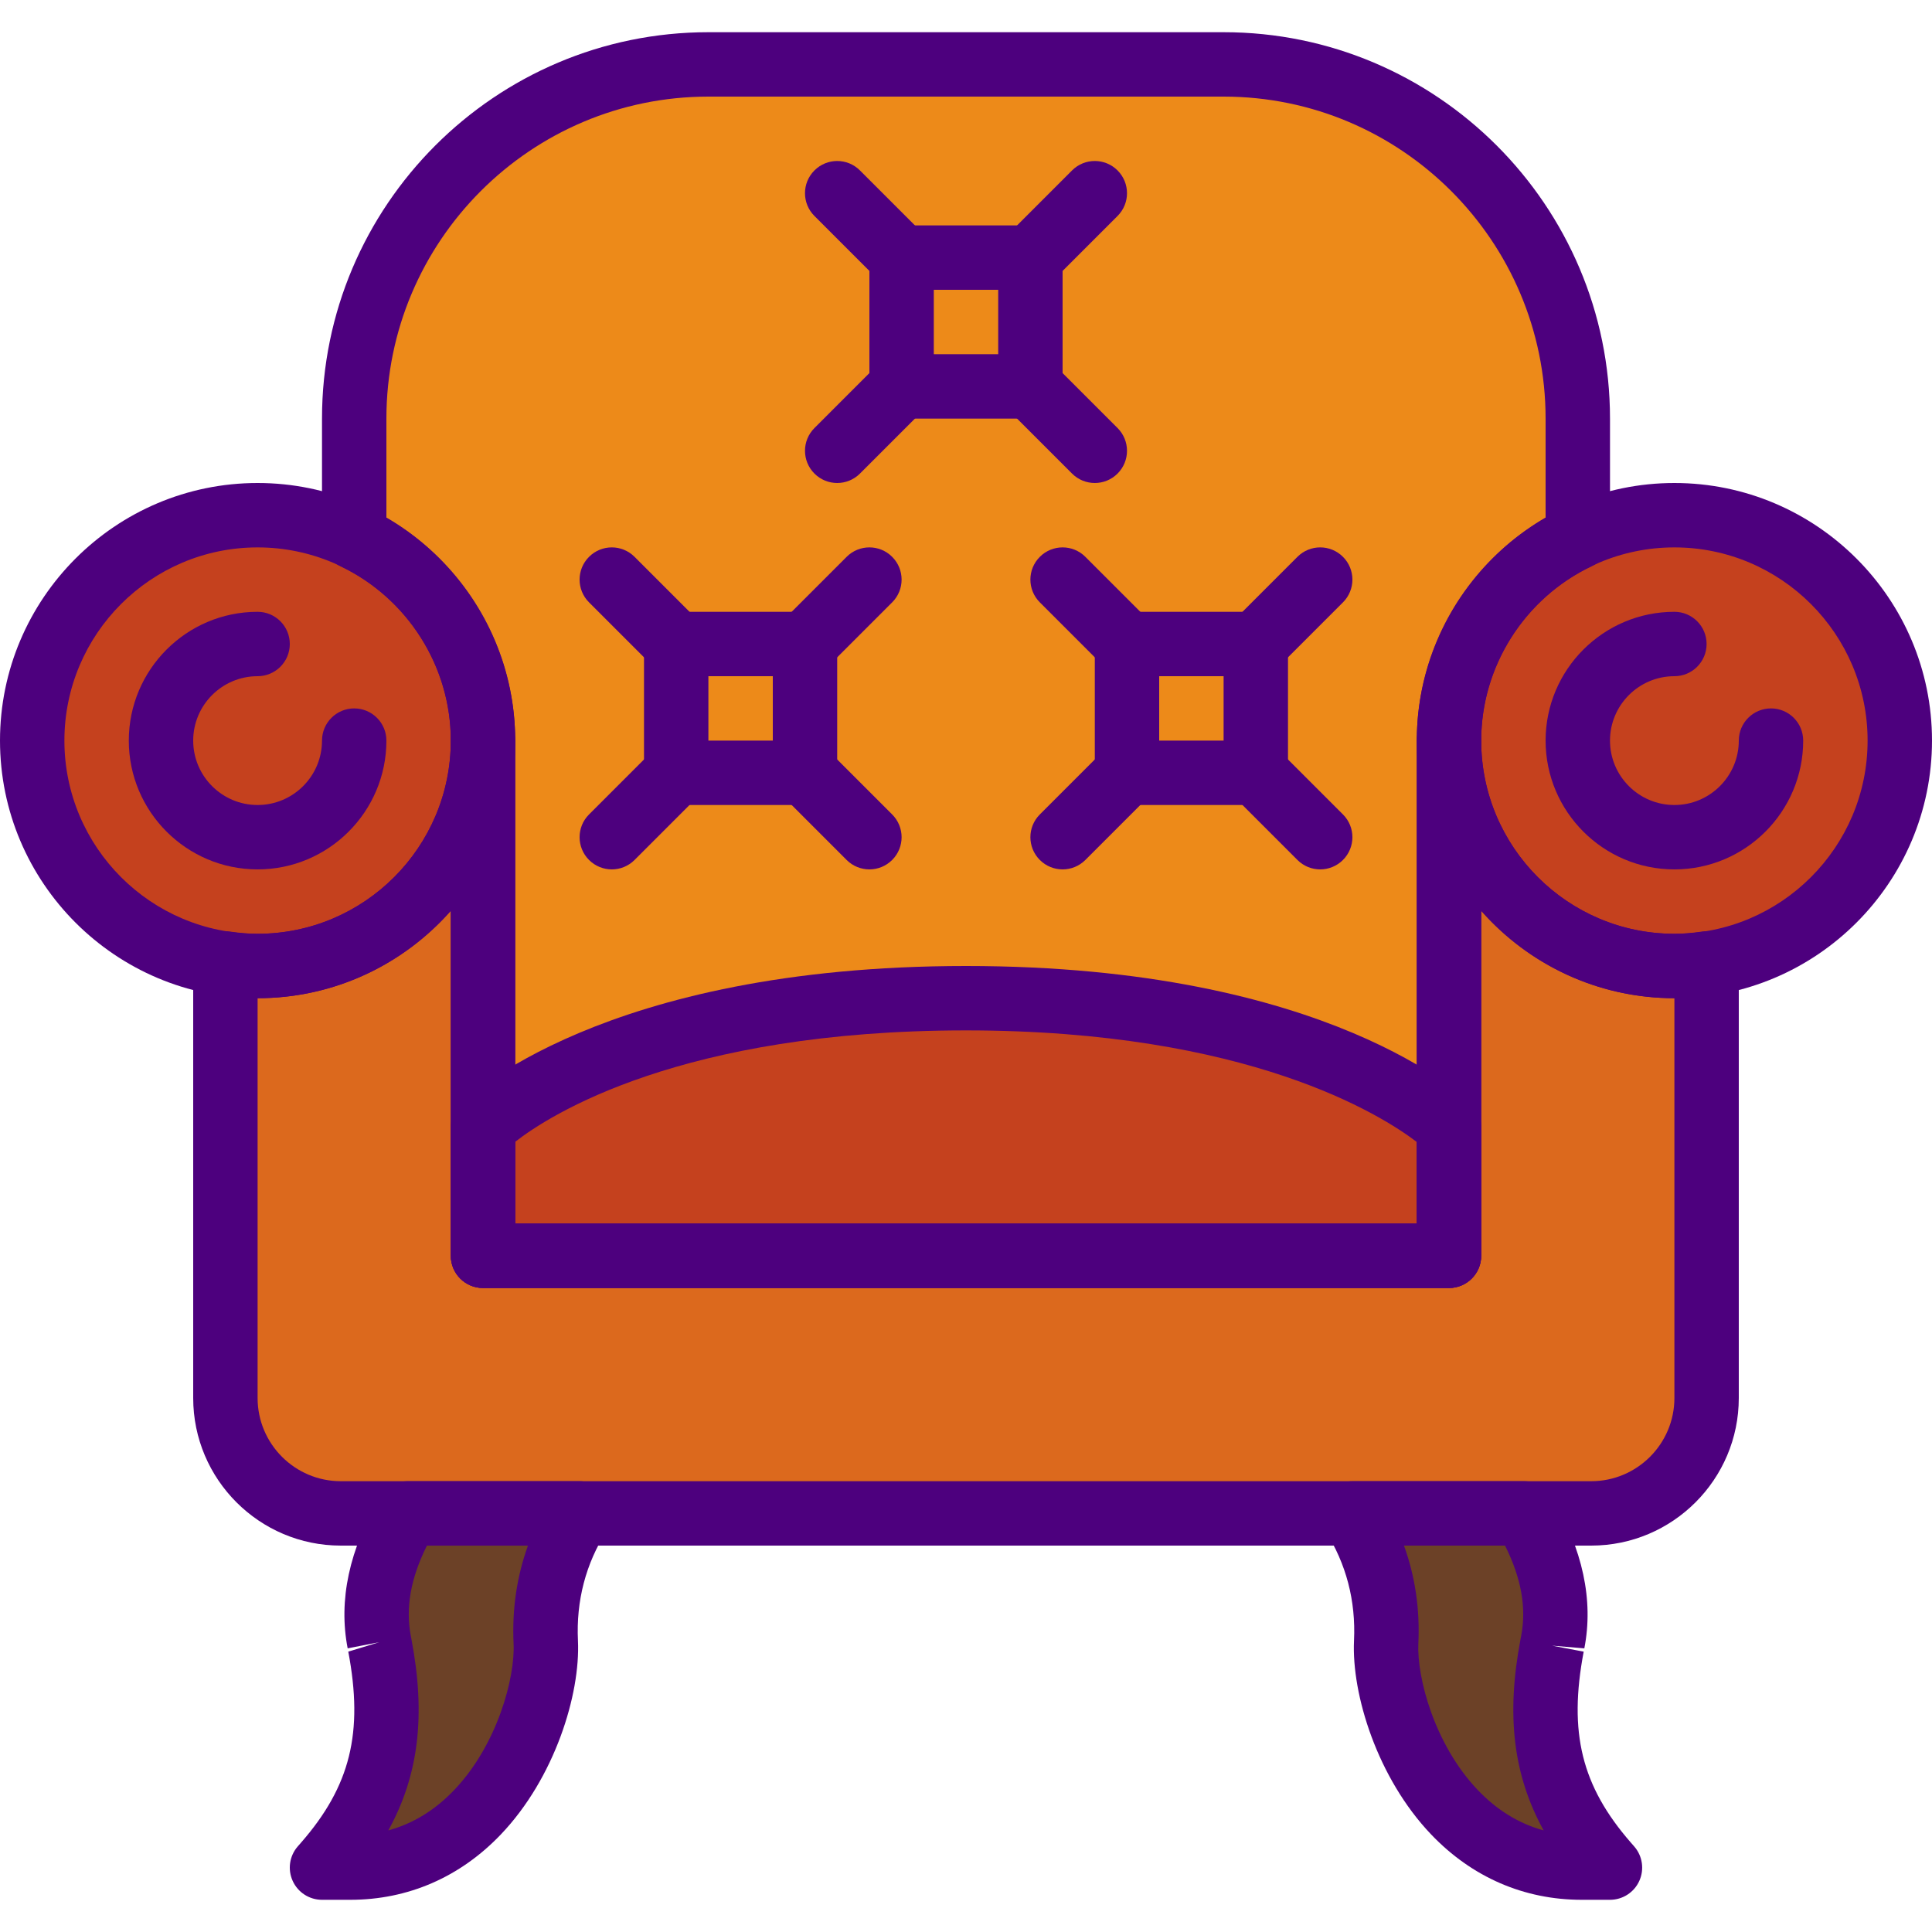 <?xml version="1.0" encoding="iso-8859-1"?>
<!-- Generator: Adobe Illustrator 19.0.0, SVG Export Plug-In . SVG Version: 6.00 Build 0)  -->
<svg version="1.1" id="Capa_1" xmlns="http://www.w3.org/2000/svg" xmlns:xlink="http://www.w3.org/1999/xlink" x="0px" y="0px"
	 viewBox="0 0 512 512" style="enable-background:new 0 0 512 512;" xml:space="preserve">
<path style="fill:#DC691D;" d="M443.733,256l-25.6-113.638v-31.428c0-51.84-42.027-93.867-93.867-93.867H256h-68.267
	c-51.84,0-93.867,42.027-93.867,93.867v31.428L68.267,256c-2.901,0-5.743-0.282-8.533-0.683V332.8v37.683
	c0,16.896,13.687,30.583,30.583,30.583H256h165.683c16.896,0,30.583-13.687,30.583-30.583V332.8v-77.483
	C449.476,255.718,446.635,256,443.733,256z"/>
<g>
	<path style="fill:#6C4127;" d="M403.908,392.533c5.973,10.103,9.993,30.302,7.586,42.667c-0.06,0.307-0.119,0.606-0.179,0.905
		c-4.113,21.709-1.545,39.475,14.464,57.813l0.887,1.015h-7.492c-37.487,0-52.685-41.242-51.814-59.733
		c0.666-14.182-3.43-33.971-8.951-42.667H403.908z"/>
	<path style="fill:#6C4127;" d="M108.092,384c-5.973,10.103-9.993,38.835-7.586,51.2c0.06,0.307,0.119,0.606,0.179,0.905
		c4.113,21.709,1.545,39.475-14.464,57.813l-0.887,1.015h7.492c37.487,0,52.685-41.242,51.814-59.733
		c-0.666-14.182,3.43-42.505,8.951-51.2H108.092z"/>
</g>
<path style="fill:#ED8A19;" d="M324.267,17.067H256h-68.267c-51.84,0-93.867,42.027-93.867,93.867v31.428
	C114.031,151.953,128,172.45,128,196.267V332.8h128h128V196.267c0-23.817,13.969-44.314,34.133-53.905v-31.428
	C418.133,59.093,376.107,17.067,324.267,17.067z"/>
<g>
	<circle style="fill:#C5411E;" cx="68.267" cy="196.267" r="59.733"/>
	<circle style="fill:#C5411E;" cx="443.733" cy="196.267" r="59.733"/>
</g>
<path style="fill:#DC691D;" d="M443.733,256C410.743,256,384,229.257,384,196.267V332.8H256H128V196.267
	C128,229.257,101.257,256,68.267,256c-2.901,0-5.743-0.282-8.533-0.683V332.8v37.683c0,16.896,13.687,30.583,30.583,30.583H256
	h165.683c16.896,0,30.583-13.687,30.583-30.583V332.8v-77.483C449.476,255.718,446.635,256,443.733,256z"/>
<path style="fill:#C5411E;" d="M384,298.667c0,0-34.133-34.133-128-34.133s-128,34.133-128,34.133V332.8h256V298.667z"/>
<g>
	<path style="fill:#4D007E;" d="M68.267,264.533C30.626,264.533,0,233.907,0,196.267S30.626,128,68.267,128
		s68.267,30.626,68.267,68.267S105.907,264.533,68.267,264.533z M68.267,145.067c-28.237,0-51.2,22.963-51.2,51.2
		s22.963,51.2,51.2,51.2s51.2-22.963,51.2-51.2S96.503,145.067,68.267,145.067z"/>
	<path style="fill:#4D007E;" d="M443.733,264.533c-37.641,0-68.267-30.626-68.267-68.267S406.093,128,443.733,128
		S512,158.626,512,196.267S481.374,264.533,443.733,264.533z M443.733,145.067c-28.237,0-51.2,22.963-51.2,51.2
		s22.963,51.2,51.2,51.2s51.2-22.963,51.2-51.2S471.97,145.067,443.733,145.067z"/>
	<path style="fill:#4D007E;" d="M421.683,409.6H90.308c-21.564,0-39.108-17.545-39.108-39.117V255.317
		c0-2.475,1.075-4.821,2.944-6.443c1.869-1.621,4.386-2.347,6.801-1.997c2.825,0.401,5.146,0.589,7.322,0.589
		c28.237,0,51.2-22.963,51.2-51.2c0-4.71,3.823-8.533,8.533-8.533c4.71,0,8.533,3.823,8.533,8.533v128h238.933v-128
		c0-4.71,3.823-8.533,8.533-8.533s8.533,3.823,8.533,8.533c0,28.237,22.963,51.2,51.2,51.2c2.167,0,4.497-0.188,7.322-0.589
		c2.458-0.358,4.932,0.375,6.801,1.997c1.869,1.621,2.944,3.968,2.944,6.443v115.166C460.8,392.055,443.255,409.6,421.683,409.6z
		 M68.267,264.533v105.95c0,12.16,9.89,22.05,22.042,22.05h331.375c12.16,0,22.05-9.89,22.05-22.05v-105.95
		c-20.369,0-38.682-8.969-51.2-23.159V332.8c0,4.71-3.823,8.533-8.533,8.533H128c-4.71,0-8.533-3.823-8.533-8.533v-91.426
		C106.948,255.565,88.636,264.533,68.267,264.533z"/>
	<path style="fill:#4D007E;" d="M384,341.333H128c-4.71,0-8.533-3.823-8.533-8.533v-34.133c0-2.261,0.896-4.437,2.5-6.033
		C123.46,291.14,159.701,256,256,256s132.54,35.14,134.033,36.634c1.604,1.596,2.5,3.772,2.5,6.033V332.8
		C392.533,337.51,388.71,341.333,384,341.333z M136.533,324.267h238.933v-21.623c-9.259-7.074-44.595-29.577-119.467-29.577
		c-75.588,0-110.379,22.443-119.467,29.525V324.267z"/>
	<path style="fill:#4D007E;" d="M384,341.333H128c-4.71,0-8.533-3.823-8.533-8.533V196.267c0-19.601-11.486-37.743-29.269-46.208
		c-2.97-1.408-4.864-4.412-4.864-7.697v-31.428c0-56.465,45.935-102.4,102.4-102.4h136.533c56.465,0,102.4,45.935,102.4,102.4
		v31.428c0,3.294-1.894,6.289-4.864,7.706c-17.783,8.457-29.269,26.598-29.269,46.199V332.8
		C392.533,337.51,388.71,341.333,384,341.333z M136.533,324.267h238.933v-128c0-24.32,13.235-46.933,34.133-59.051v-26.283
		c0-47.053-38.281-85.333-85.333-85.333H187.733c-47.053,0-85.333,38.281-85.333,85.333v26.283
		c20.898,12.117,34.133,34.731,34.133,59.051V324.267z M418.133,142.362h0.085H418.133z"/>
	<path style="fill:#4D007E;" d="M179.2,179.2c-2.185,0-4.369-0.836-6.033-2.5L156.1,159.633c-3.337-3.337-3.337-8.73,0-12.066
		c3.337-3.337,8.73-3.337,12.066,0l17.067,17.067c3.337,3.337,3.337,8.73,0,12.066C183.569,178.364,181.385,179.2,179.2,179.2z"/>
	<path style="fill:#4D007E;" d="M162.133,230.4c-2.185,0-4.369-0.836-6.033-2.5c-3.337-3.337-3.337-8.73,0-12.066l17.067-17.067
		c3.337-3.337,8.73-3.337,12.066,0c3.337,3.337,3.337,8.73,0,12.066L168.166,227.9C166.502,229.564,164.318,230.4,162.133,230.4z"/>
	<path style="fill:#4D007E;" d="M213.333,179.2c-2.185,0-4.369-0.836-6.033-2.5c-3.337-3.337-3.337-8.73,0-12.066l17.067-17.067
		c3.337-3.337,8.73-3.337,12.066,0c3.337,3.337,3.337,8.73,0,12.066L219.366,176.7C217.702,178.364,215.518,179.2,213.333,179.2z"/>
	<path style="fill:#4D007E;" d="M230.4,230.4c-2.185,0-4.369-0.836-6.033-2.5L207.3,210.833c-3.337-3.337-3.337-8.73,0-12.066
		c3.337-3.337,8.73-3.337,12.066,0l17.067,17.067c3.337,3.337,3.337,8.73,0,12.066C234.769,229.564,232.585,230.4,230.4,230.4z"/>
	<path style="fill:#4D007E;" d="M426.667,503.467h-7.492c-15.292,0-29.09-5.99-39.902-17.314
		c-14.293-14.976-21.103-37.163-20.446-51.345c0.503-10.607-2.065-20.412-7.629-29.158c-1.673-2.628-1.775-5.956-0.282-8.687
		c1.493-2.731,4.369-4.429,7.484-4.429h45.508c3.021,0,5.811,1.596,7.347,4.19c8.201,13.867,11.093,27.358,8.61,40.107l-8.55-0.717
		l8.38,1.587c-4.062,21.461-0.555,35.644,12.51,50.62l0.887,1.015c2.193,2.517,2.722,6.093,1.331,9.139
		C433.05,501.513,430.012,503.467,426.667,503.467z M372.07,409.6c2.961,8.175,4.241,16.879,3.806,26.001
		c-0.41,8.815,4.207,26.675,15.744,38.767c5.103,5.35,10.948,8.934,17.459,10.709c-8.107-14.703-9.924-30.618-6.144-50.56
		c0-0.017,0.179-0.939,0.179-0.947c1.451-7.458,0.06-15.334-4.267-23.97H372.07z"/>
	<path style="fill:#4D007E;" d="M92.826,503.467h-7.492c-3.345,0-6.383-1.954-7.765-5.001c-1.391-3.046-0.862-6.622,1.331-9.139
		l0.879-1.007c13.073-14.976,16.58-29.158,12.518-50.62l8.209-2.5l-8.371,1.63c-2.483-12.749,0.41-26.249,8.61-40.107
		c1.536-2.594,4.326-4.19,7.347-4.19H153.6c3.115,0,5.982,1.698,7.475,4.429c1.493,2.731,1.391,6.059-0.282,8.687
		c-5.564,8.747-8.132,18.551-7.629,29.158c0.657,14.182-6.144,36.378-20.446,51.354C121.916,497.476,108.117,503.467,92.826,503.467
		z M113.143,409.6c-4.318,8.636-5.709,16.512-4.267,23.97c0,0.009,0.179,0.93,0.179,0.947c3.78,19.942,1.971,35.857-6.144,50.56
		c6.511-1.775,12.356-5.359,17.459-10.709c11.537-12.092,16.154-29.952,15.735-38.767c-0.427-9.114,0.853-17.818,3.806-25.993
		h-26.769V409.6z"/>
	<path style="fill:#4D007E;" d="M68.267,230.4c-18.825,0-34.133-15.309-34.133-34.133s15.309-34.133,34.133-34.133
		c4.71,0,8.533,3.823,8.533,8.533s-3.823,8.533-8.533,8.533c-9.412,0-17.067,7.654-17.067,17.067s7.654,17.067,17.067,17.067
		s17.067-7.654,17.067-17.067c0-4.71,3.823-8.533,8.533-8.533c4.71,0,8.533,3.823,8.533,8.533
		C102.4,215.091,87.091,230.4,68.267,230.4z"/>
	<path style="fill:#4D007E;" d="M443.733,230.4c-18.825,0-34.133-15.309-34.133-34.133s15.309-34.133,34.133-34.133
		c4.71,0,8.533,3.823,8.533,8.533s-3.823,8.533-8.533,8.533c-9.412,0-17.067,7.654-17.067,17.067s7.654,17.067,17.067,17.067
		c9.412,0,17.067-7.654,17.067-17.067c0-4.71,3.823-8.533,8.533-8.533c4.71,0,8.533,3.823,8.533,8.533
		C477.867,215.091,462.558,230.4,443.733,230.4z"/>
	<path style="fill:#4D007E;" d="M213.333,213.333H179.2c-4.71,0-8.533-3.823-8.533-8.533v-34.133c0-4.71,3.823-8.533,8.533-8.533
		h34.133c4.71,0,8.533,3.823,8.533,8.533V204.8C221.867,209.51,218.044,213.333,213.333,213.333z M187.733,196.267H204.8V179.2
		h-17.067V196.267z"/>
	<path style="fill:#4D007E;" d="M238.933,76.8c-2.185,0-4.369-0.836-6.033-2.5l-17.067-17.067c-3.337-3.337-3.337-8.73,0-12.066
		c3.337-3.337,8.73-3.337,12.066,0l17.067,17.067c3.337,3.337,3.337,8.73,0,12.066C243.302,75.964,241.118,76.8,238.933,76.8z"/>
	<path style="fill:#4D007E;" d="M221.867,128c-2.185,0-4.369-0.836-6.033-2.5c-3.337-3.337-3.337-8.73,0-12.066L232.9,96.367
		c3.337-3.337,8.73-3.337,12.066,0c3.337,3.337,3.337,8.73,0,12.066L227.9,125.5C226.236,127.164,224.051,128,221.867,128z"/>
	<path style="fill:#4D007E;" d="M273.067,76.8c-2.185,0-4.369-0.836-6.033-2.5c-3.337-3.337-3.337-8.73,0-12.066L284.1,45.167
		c3.337-3.337,8.73-3.337,12.066,0c3.337,3.337,3.337,8.73,0,12.066L279.1,74.3C277.436,75.964,275.251,76.8,273.067,76.8z"/>
	<path style="fill:#4D007E;" d="M290.133,128c-2.185,0-4.369-0.836-6.033-2.5l-17.067-17.067c-3.337-3.337-3.337-8.73,0-12.066
		c3.337-3.337,8.73-3.337,12.066,0l17.067,17.067c3.337,3.337,3.337,8.73,0,12.066C294.502,127.164,292.318,128,290.133,128z"/>
	<path style="fill:#4D007E;" d="M273.067,110.933h-34.133c-4.71,0-8.533-3.823-8.533-8.533V68.267c0-4.71,3.823-8.533,8.533-8.533
		h34.133c4.71,0,8.533,3.823,8.533,8.533V102.4C281.6,107.11,277.777,110.933,273.067,110.933z M247.467,93.867h17.067V76.8h-17.067
		V93.867z"/>
	<path style="fill:#4D007E;" d="M298.667,179.2c-2.185,0-4.369-0.836-6.033-2.5l-17.067-17.067c-3.337-3.337-3.337-8.73,0-12.066
		c3.337-3.337,8.73-3.337,12.066,0l17.067,17.067c3.337,3.337,3.337,8.73,0,12.066C303.036,178.364,300.851,179.2,298.667,179.2z"/>
	<path style="fill:#4D007E;" d="M281.6,230.4c-2.185,0-4.369-0.836-6.033-2.5c-3.337-3.337-3.337-8.73,0-12.066l17.067-17.067
		c3.337-3.337,8.73-3.337,12.066,0c3.337,3.337,3.337,8.73,0,12.066L287.633,227.9C285.969,229.564,283.785,230.4,281.6,230.4z"/>
	<path style="fill:#4D007E;" d="M332.8,179.2c-2.185,0-4.369-0.836-6.033-2.5c-3.337-3.337-3.337-8.73,0-12.066l17.067-17.067
		c3.337-3.337,8.73-3.337,12.066,0c3.337,3.337,3.337,8.73,0,12.066L338.833,176.7C337.169,178.364,334.985,179.2,332.8,179.2z"/>
	<path style="fill:#4D007E;" d="M349.867,230.4c-2.185,0-4.369-0.836-6.033-2.5l-17.067-17.067c-3.337-3.337-3.337-8.73,0-12.066
		s8.73-3.337,12.066,0l17.067,17.067c3.337,3.337,3.337,8.73,0,12.066C354.236,229.564,352.051,230.4,349.867,230.4z"/>
	<path style="fill:#4D007E;" d="M332.8,213.333h-34.133c-4.71,0-8.533-3.823-8.533-8.533v-34.133c0-4.71,3.823-8.533,8.533-8.533
		H332.8c4.71,0,8.533,3.823,8.533,8.533V204.8C341.333,209.51,337.51,213.333,332.8,213.333z M307.2,196.267h17.067V179.2H307.2
		V196.267z"/>
</g>
<g>
</g>
<g>
</g>
<g>
</g>
<g>
</g>
<g>
</g>
<g>
</g>
<g>
</g>
<g>
</g>
<g>
</g>
<g>
</g>
<g>
</g>
<g>
</g>
<g>
</g>
<g>
</g>
<g>
</g>
</svg>
